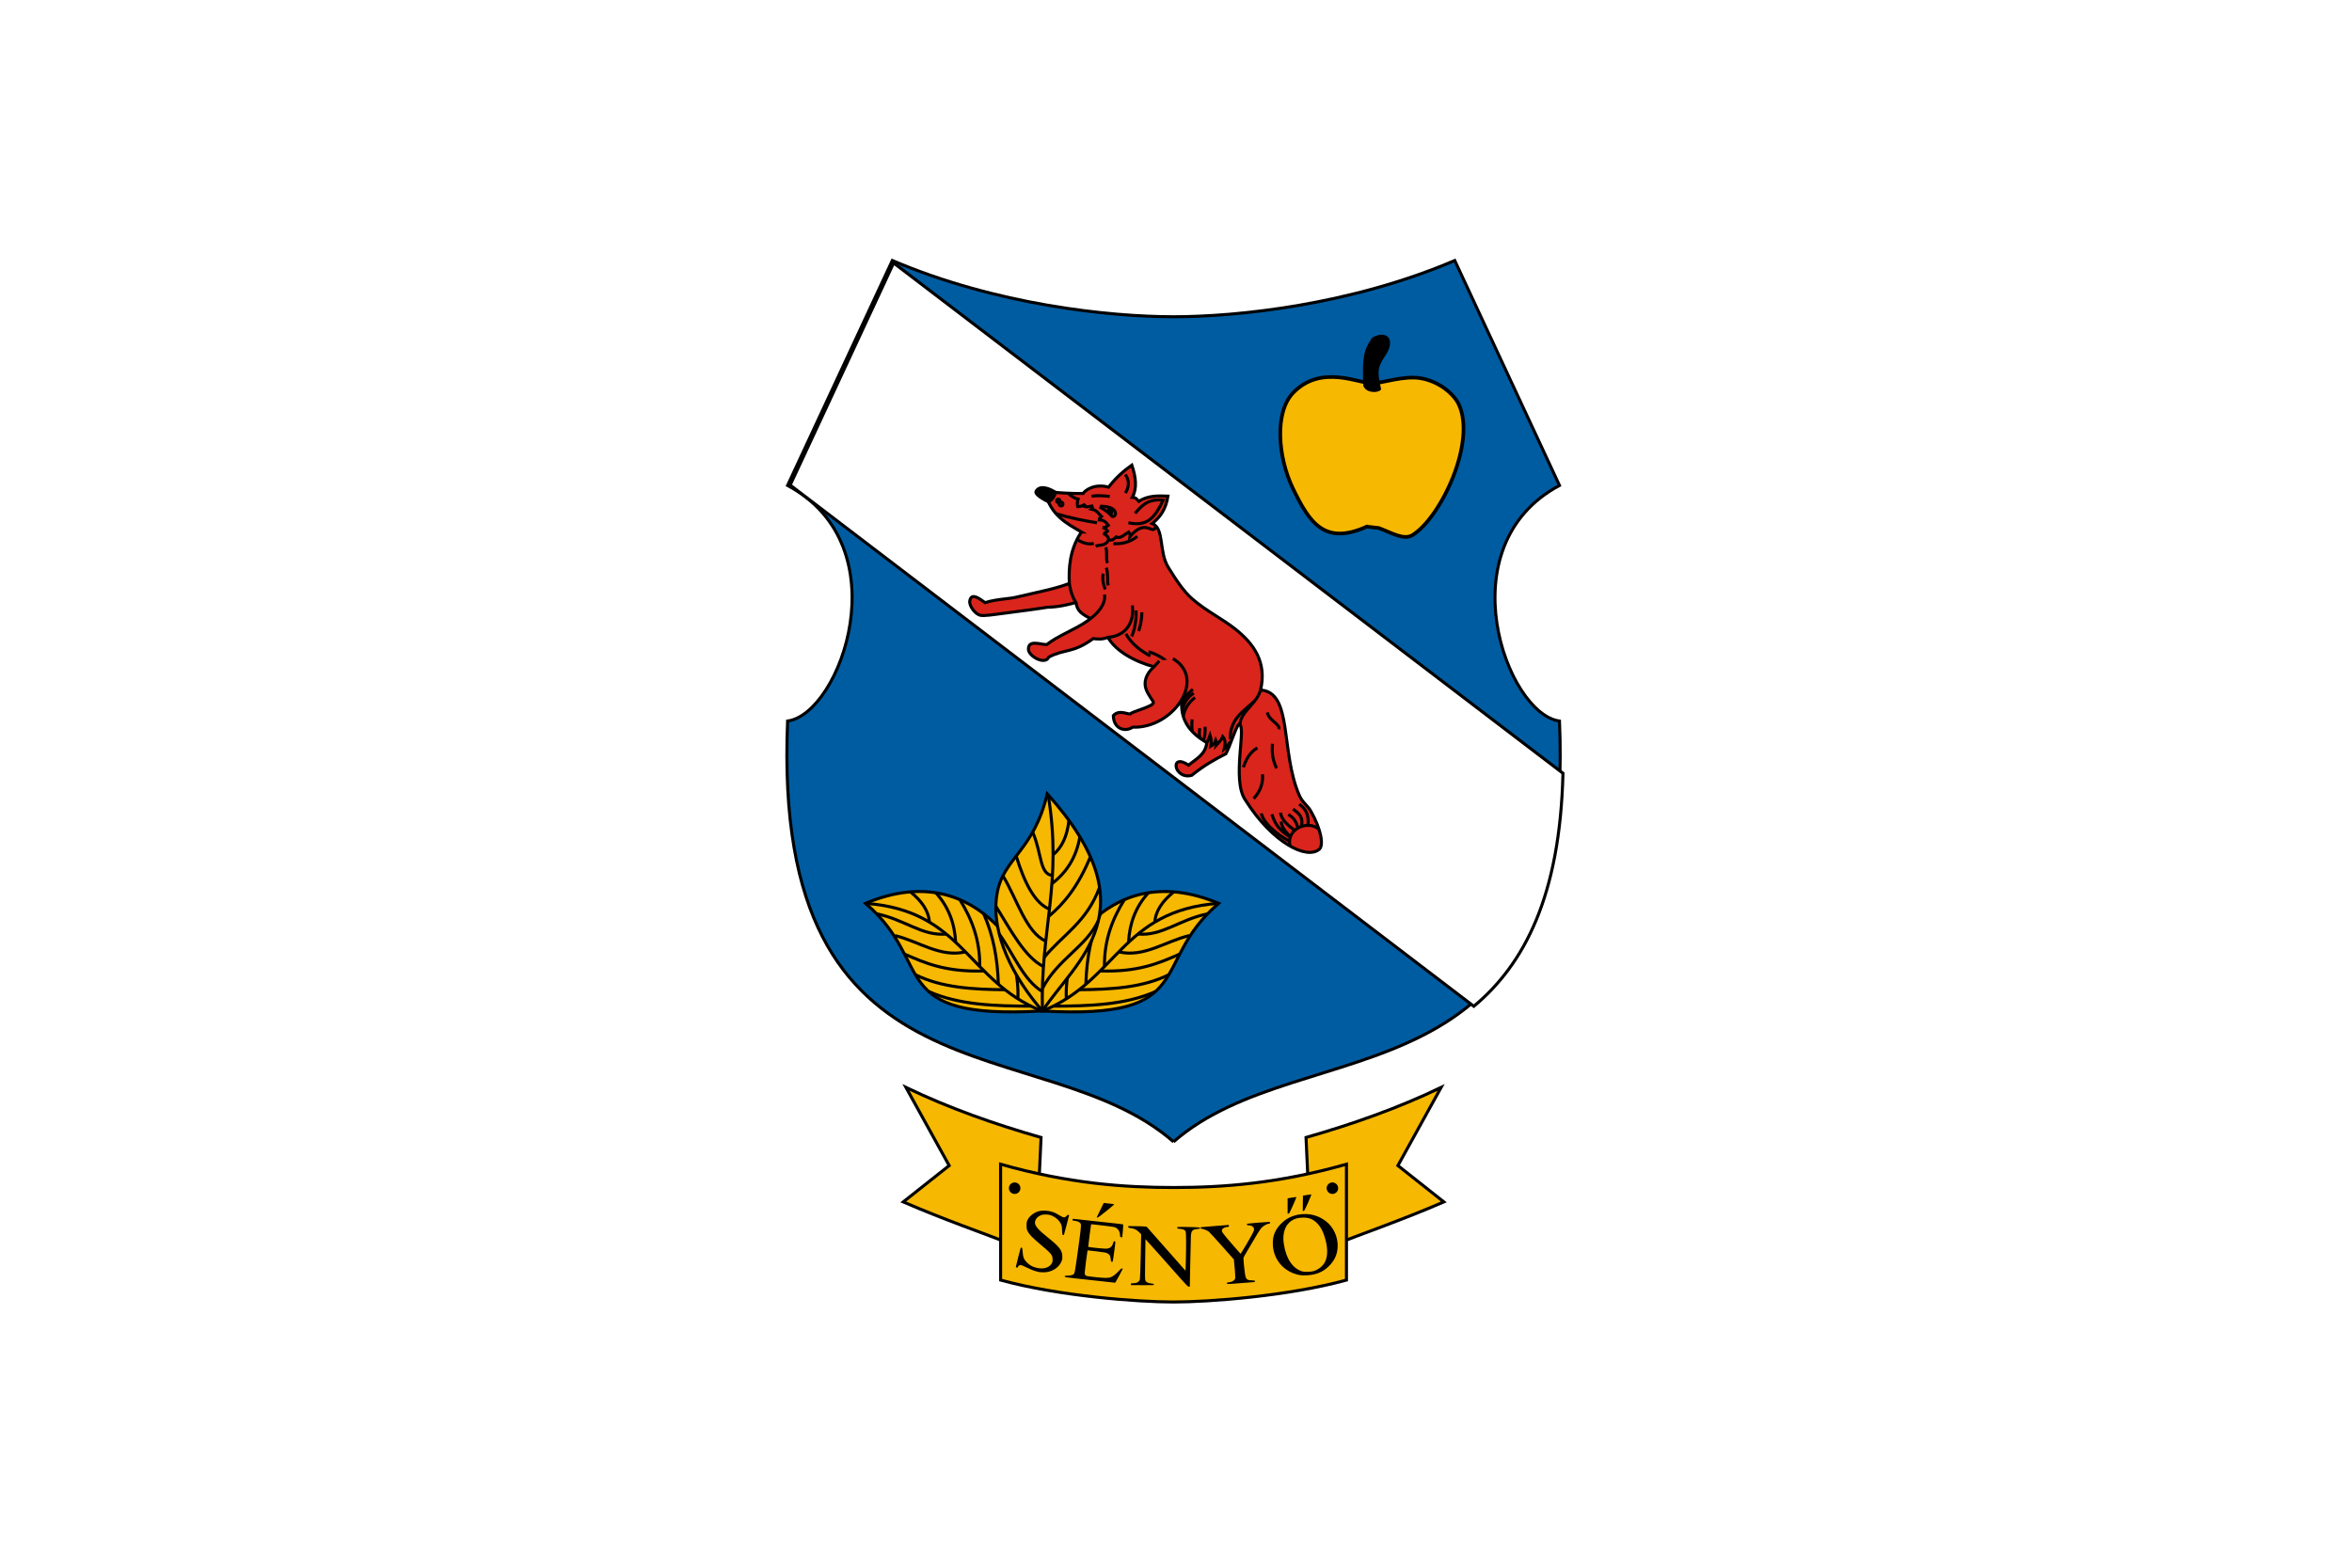 <svg width="900" height="600" version="1.1" viewBox="0 0 900 600" xmlns="http://www.w3.org/2000/svg">
 <g transform="translate(0,-522.52)">
  <path d="m0 522.52h900v600h-900z" fill="#fff" stroke-linecap="round" stroke-linejoin="round" stroke-width=".587" style="paint-order:fill markers stroke"/>
  <g transform="matrix(1.757,0,0,1.757,-6381.63,-6971.405)">
   <path d="m3887.699 4513.903c-28.664-25.064-87.654-5.962-84.054-91.657 11.567-1.555 24.761-38.082 0-51.319l22.809-48.996c22.62 9.658 47.294 12.249 61.245 12.249 13.952 0 38.625-2.591 61.245-12.249l22.809 48.996c-24.761 13.237-11.567 49.764 0 51.319 3.6 85.695-55.39 66.593-84.054 91.657" fill="#005ca1" stroke="#000" stroke-width=".661"/>
   <path transform="matrix(.265 0 0 .265 3563.066 4175.385)" d="m994.971 555.006-84.996 182.584 561.848 428.439c41.389-34.584 70.806-90.417 73.264-191.529z" fill="#fff" stroke="#000" stroke-width="2.5"/>
   <g fill="#f6b801" stroke="#000" stroke-width=".661">
    <path d="m3853.919 4536.778c-8.136-3.164-15.995-5.852-25.088-9.781l10.005-7.915-9.408-17.024c9.371 4.504 19.253 7.987 29.419 10.901l-0.523 11.275"/>
    <path d="m3921.479 4536.778c8.136-3.164 15.995-5.852 25.088-9.781l-10.005-7.915 9.408-17.024c-9.371 4.504-19.253 7.987-29.419 10.901l0.523 11.275"/>
    <path d="m3925.361 4544.02v-25.238c-14.866 4.225-26.962 5.077-37.662 5.077-10.701 0-22.796-0.852-37.662-5.077v25.238c12.673 3.488 29.884 4.779 37.662 4.779 7.779 0 24.99-1.291 37.662-4.779z"/>
   </g>
   <g>
    <circle transform="scale(-1,1)" cx="-3922.3" cy="4524.009" r="1.12" fill-rule="evenodd" stroke="#000" stroke-width=".265"/>
    <circle cx="3853.098" cy="4524.009" r="1.12" fill-rule="evenodd" stroke="#000" stroke-width=".265"/>
    <path d="m3889.377 4543.851c-0.796-0.897-2.849-3.213-4.562-5.146s-3.143-3.525-3.179-3.539c-0.035-0.014-0.06 0.024-0.055 0.085 0.01 0.06-0.022 2-0.061 4.311-0.055 3.215-0.047 4.273 0.031 4.51 0.131 0.396 0.546 0.617 1.305 0.695 0.476 0.049 0.56 0.082 0.56 0.22 0 0.157-0.087 0.162-2.498 0.147l-2.498-0.015v-0.201c0-0.187 0.033-0.201 0.453-0.201 0.829 0 1.339-0.286 1.496-0.84 0.047-0.167 0.13-2.447 0.184-5.069l0.098-4.766-0.452-0.457c-0.522-0.529-1.068-0.793-1.808-0.875-0.455-0.05-0.524-0.082-0.548-0.248l-0.027-0.191 1.466 0.01c0.806 0.01 1.712 0.034 2.013 0.064l0.546 0.054 1.721 1.947c0.947 1.071 2.854 3.231 4.238 4.799l2.516 2.851 0.054-1.751c0.094-3.054 0.089-6.471-0.01-6.75-0.13-0.368-0.531-0.572-1.23-0.627-0.534-0.042-0.596-0.065-0.62-0.237-0.027-0.191-0.027-0.191 1.27-0.19 0.713 1e-4 1.84 0.025 2.503 0.055 1.057 0.048 1.206 0.073 1.206 0.199 0 0.115-0.108 0.154-0.544 0.195-1.153 0.108-1.406 0.387-1.467 1.624-0.021 0.419-0.082 3.048-0.135 5.842l-0.098 5.08-0.212 0.023c-0.179 0.02-0.434-0.227-1.66-1.609zm9.957 0.87c0-0.168-4e-4 -0.168 0.917-0.309 0.155-0.024 0.418-0.169 0.585-0.322 0.297-0.272 0.303-0.292 0.299-0.905 0-0.345-0.07-1.31-0.151-2.146l-0.147-1.519-2.574-2.9c-1.415-1.595-2.706-3.01-2.869-3.143-0.288-0.237-1.139-0.581-1.563-0.631-0.281-0.033-0.333-0.301-0.07-0.357 0.108-0.023 1.282-0.12 2.609-0.216 1.327-0.096 2.632-0.198 2.9-0.226 0.482-0.051 0.487-0.05 0.487 0.171 0 0.2-0.032 0.223-0.318 0.224-0.396 0-0.994 0.267-1.115 0.493-0.26 0.486-0.176 0.614 2.179 3.315 0.954 1.094 1.758 2.016 1.785 2.048 0.058 0.068 2.423-3.956 2.767-4.707 0.189-0.413 0.215-0.551 0.153-0.801-0.104-0.415-0.521-0.689-1.052-0.689-0.297 0-0.416-0.037-0.456-0.141-0.03-0.078-0.024-0.168 0.012-0.201 0.055-0.05 4.39-0.424 4.871-0.42 0.089 7e-4 0.148 0.066 0.148 0.161 0 0.16-0.155 0.263-0.393 0.263-0.271 0-1.064 0.454-1.427 0.818-0.359 0.359-1.028 1.437-3.064 4.939-0.42 0.722-0.809 1.4-0.865 1.507-0.082 0.155-0.065 0.563 0.082 2.032 0.101 1.011 0.246 2.027 0.323 2.258 0.191 0.58 0.504 0.755 1.361 0.763 0.596 0.01 0.642 0.019 0.667 0.195 0.021 0.149-0.015 0.189-0.169 0.189-0.108 3e-4 -1.377 0.096-2.821 0.212-3.207 0.258-3.09 0.256-3.09 0.046zm-27.559-0.475c-1.77-0.195-4.236-0.463-5.482-0.595-2.185-0.232-2.265-0.247-2.265-0.423 0-0.171 0.041-0.181 0.656-0.178 0.706 0 1.225-0.168 1.38-0.457 0.117-0.218 0.294-1.218 0.54-3.04 0.116-0.862 0.369-2.69 0.561-4.064 0.192-1.374 0.355-2.778 0.361-3.12 0.011-0.597 6e-4 -0.632-0.253-0.859-0.254-0.227-0.878-0.424-1.344-0.424-0.167 0-0.207-0.043-0.207-0.219 0-0.206 0.02-0.216 0.318-0.17 0.266 0.042 3.543 0.401 9.377 1.028 0.652 0.07 1.225 0.141 1.274 0.158 0.061 0.021 0.052 0.464-0.028 1.415-0.064 0.761-0.128 1.396-0.142 1.41-0.014 0.014-0.126 9e-4 -0.247-0.03-0.189-0.048-0.222-0.102-0.222-0.37 0-0.956-0.527-1.667-1.375-1.856-0.447-0.1-4.902-0.629-4.929-0.586-0.044 0.069-0.664 4.894-0.633 4.925 0.067 0.067 3.197 0.39 3.782 0.39 0.926-2e-4 1.421-0.373 1.655-1.249 0.078-0.291 0.134-0.36 0.29-0.36 0.249 0 0.25-0.04-0.062 2.238-0.324 2.367-0.3 2.267-0.53 2.234-0.166-0.024-0.193-0.091-0.236-0.577-0.026-0.303-0.092-0.632-0.146-0.732-0.168-0.311-0.583-0.6-1.009-0.702-0.332-0.08-3.848-0.515-3.888-0.481-0.045 0.038-0.625 4.579-0.624 4.886 7e-4 0.405 0.131 0.6 0.466 0.7 0.334 0.1 3.232 0.399 3.979 0.41 0.435 0.01 0.907-0.036 1.101-0.099 0.546-0.179 1.197-0.659 1.802-1.327 0.386-0.426 0.625-0.623 0.757-0.623 0.106 0 0.192 0.026 0.192 0.059 0 0.06-1.272 2.428-1.517 2.825l-0.134 0.216zm43.447-1.305c-3.535-0.643-5.905-3.447-5.905-6.986 0-1.644 0.558-2.956 1.785-4.2 1.402-1.421 3.144-2.116 5.307-2.116 1.878-7e-4 3.733 0.765 5.077 2.095 1.523 1.508 2.259 3.876 1.857 5.979-0.241 1.259-0.803 2.277-1.818 3.287-1.286 1.282-2.862 1.918-4.92 1.985-0.535 0.017-1.158 0-1.383-0.043zm3.001-0.878c1.078-0.342 2.015-1.104 2.469-2.008 0.572-1.139 0.621-2.743 0.141-4.648-0.46-1.83-1.099-3.068-2.019-3.919-0.836-0.773-1.643-1.074-2.889-1.077-2.239-0.01-3.787 1.224-4.188 3.329-0.158 0.831-0.159 1.485 0 2.511 0.476 3.134 1.944 5.286 4.026 5.899 0.473 0.14 1.909 0.089 2.464-0.087zm-59.698 0.226c-0.811-0.135-1.68-0.442-2.713-0.96-0.668-0.335-1.289-0.591-1.431-0.591-0.263 0-0.597 0.275-0.597 0.491 0 0.075-0.051 0.101-0.134 0.069-0.074-0.028-0.169-0.051-0.212-0.051-0.043 0-0.078-0.048-0.078-0.106-5e-4 -0.104 1.026-4.142 1.067-4.199 0.012-0.016 0.095-0.01 0.185 0.023 0.142 0.045 0.172 0.165 0.223 0.906 0.081 1.181 0.28 1.675 0.931 2.318 0.62 0.612 1.172 0.92 2.047 1.144 1.456 0.372 2.713 0.045 3.315-0.864 0.197-0.298 0.233-0.441 0.231-0.91-0.01-1.001-0.223-1.271-2.676-3.324-1.73-1.448-2.418-2.157-2.751-2.834-0.213-0.433-0.243-0.589-0.243-1.256 1e-4 -0.646 0.034-0.833 0.221-1.228 0.432-0.91 1.534-1.714 2.677-1.952 0.673-0.14 1.955-0.055 2.647 0.177 0.643 0.215 0.841 0.312 1.685 0.821 0.794 0.48 1.12 0.508 1.436 0.123 0.132-0.16 0.302-0.272 0.414-0.271 0.105 4e-4 0.191 0.025 0.191 0.055 0 0.088-1.112 4.303-1.144 4.335-0.016 0.016-0.103 0.01-0.194-0.024-0.148-0.047-0.169-0.152-0.202-1.011-0.032-0.833-0.068-1.022-0.272-1.44-0.325-0.664-0.964-1.266-1.739-1.64-0.551-0.265-0.744-0.314-1.383-0.344-0.837-0.041-1.241 0.07-1.839 0.503-0.392 0.284-0.673 0.805-0.675 1.255 0 0.733 0.74 1.587 2.867 3.287 2.506 2.002 3.097 2.791 3.097 4.127 0 0.583-0.037 0.754-0.263 1.228-0.631 1.322-2.22 2.217-3.883 2.189-0.326-0.01-0.688-0.026-0.804-0.046zm12.446-11.92c0-0.022 0.343-0.739 0.762-1.593l0.762-1.552 0.952 0.106c0.524 0.058 1.067 0.118 1.206 0.132 0.235 0.024 0.119 0.136-1.54 1.487-1.032 0.84-1.868 1.46-1.968 1.46-0.096 0-0.175-0.018-0.175-0.04zm41.571-2.476v-1.681l0.935-0.155c0.514-0.086 0.954-0.136 0.979-0.112 0.024 0.024-0.311 0.839-0.744 1.81-0.659 1.477-0.819 1.77-0.979 1.793l-0.19 0.027zm3.321-0.586 0.023-1.676 0.889-0.149c0.489-0.082 0.915-0.141 0.947-0.13 0.032 0.011-0.293 0.82-0.722 1.798-0.654 1.492-0.81 1.782-0.97 1.805l-0.19 0.027z"/>
   </g>
   <g stroke="#000">
    <path d="m3929.781 4379.901 2.613 0.299c2.749 1.016 5.466 2.728 7.364 1.536 6.264-3.935 13.921-20.364 10.05-28.501-1.065-2.239-4.318-5.072-8.494-5.696-3.475-0.519-7.796 0.974-10.115 1.151-2.815 0.203-11.255-4.381-17.464 2.074-4.089 4.252-3.314 14.001-0.073 20.741 3.645 7.58 6.935 12.532 16.118 8.396z" fill="#f6b801" stroke-width=".794"/>
    <path d="m3929.184 4349.213c0.555 1.512 3.112 1.467 3.584 0.747-0.158-1.02-0.855-3.101-0.386-4.792 0.6-2.163 2.457-3.363 2.331-5.475-0.093-1.564-1.837-1.916-3.663-0.858-1.031 1.777-2.357 2.614-1.867 10.379z" stroke-width=".265"/>
    <path d="m3858.997 4485.406c-1.529-9.032-12.982-34.062-38.379-23.445 15.317 13.101 4.11 25.402 38.379 23.445z" fill="#f6b801" stroke-width=".661"/>
   </g>
   <g fill="none" stroke="#000" stroke-width=".661">
    <path d="m3820.618 4461.961c21.247 1.526 22.073 16.916 38.379 23.445"/>
    <path d="m3823.041 4464.242c6.164 1.246 9.873 4.885 15.152 4.404"/>
    <path d="m3827.002 4468.98c5.125 1.192 9.871 4.847 15.379 3.549"/>
    <path d="m3829.101 4473.009c4.498 1.962 8.957 3.946 17.338 3.675"/>
    <path d="m3831.482 4477.507c5.72 2.828 12.539 3.214 19.509 3.264"/>
    <path d="m3834.374 4481.168c6.625 2.928 14.403 3.165 22.273 3.188"/>
    <path d="m3830.393 4459.463c2.451 1.962 3.968 4.127 4.131 6.586"/>
    <path d="m3835.934 4459.657c2.788 3.076 4.11 6.717 4.311 10.788"/>
    <path d="m3841.159 4461.158c2.595 4.175 4.415 8.809 4.333 14.57"/>
    <path d="m3846.344 4464.219c2.042 4.556 3.048 9.711 3.199 15.361"/>
    <path d="m3853.061 4474.953c0.551 2.862 0.873 5.528 0.728 7.795"/>
   </g>
   <path d="m3859.152 4485.406c1.529-9.032 12.982-34.062 38.379-23.445-15.317 13.101-4.11 25.402-38.379 23.445z" fill="#f6b801" stroke="#000" stroke-width=".661"/>
   <g fill="none" stroke="#000" stroke-width=".661">
    <path d="m3897.531 4461.961c-21.247 1.526-22.073 16.916-38.379 23.445"/>
    <path d="m3895.108 4464.242c-6.164 1.246-9.873 4.885-15.152 4.404"/>
    <path d="m3891.147 4468.98c-5.125 1.192-9.871 4.847-15.379 3.549"/>
    <path d="m3889.047 4473.009c-4.498 1.962-8.957 3.946-17.338 3.675"/>
    <path d="m3886.666 4477.507c-5.72 2.828-12.539 3.214-19.509 3.264"/>
    <path d="m3883.774 4481.168c-6.625 2.928-14.403 3.165-22.273 3.188"/>
    <path d="m3887.755 4459.463c-2.451 1.962-3.968 4.127-4.131 6.586"/>
    <path d="m3882.214 4459.657c-2.788 3.076-4.11 6.717-4.311 10.788"/>
    <path d="m3876.989 4461.158c-2.595 4.175-4.415 8.809-4.333 14.57"/>
    <path d="m3871.805 4464.219c-2.042 4.556-3.048 9.711-3.199 15.361"/>
    <path d="m3865.088 4474.953c-0.551 2.862-0.873 5.528-0.728 7.795"/>
   </g>
   <path d="m3859.152 4485.406c7.296-11.093 23.848-21.882 1.04-47.321-2.952 12.646-9.663 13.954-10.951 21.888-1.399 8.616 3.577 18.186 9.912 25.433z" fill="#f6b801" stroke="#000" stroke-width=".661"/>
   <g fill="none" stroke="#000" stroke-width=".661">
    <path d="m3860.397 4438.316c3.165 19.319-1.762 29.18-1.245 47.09"/>
    <path d="m3864.915 4443.89c-0.369 3.423-1.533 5.907-3.45 7.5"/>
    <path d="m3867.299 4447.463c-0.768 4.518-2.932 7.804-6.091 10.211"/>
    <path d="m3860.495 4464.806c3.335-2.751 6.461-6.59 9.095-12.987"/>
    <path d="m3859.526 4473.74c4.066-4.988 9.25-7.632 12.06-15.257"/>
    <path d="m3859.14 4480.534c3.314-6.47 9.592-9.12 12.202-14.856"/>
    <path d="m3857.021 4446.45c1.992 4.543 1.473 9.193 4.305 9.433"/>
    <path d="m3853.434 4451.655c1.844 6.008 4.133 10.338 7.242 11.569"/>
    <path d="m3850.54 4455.963c3.027 4.953 5.061 12.391 9.336 14.224"/>
    <path d="m3849.006 4462.584c3.239 5.243 6.318 11.129 10.363 13.148"/>
    <path d="m3849.746 4468.653c3.07 4.279 5.312 10.111 9.38 12.518"/>
   </g>
   <path d="m3865.92 4391.861c-2.897 1.416-7.976 2.32-12.038 3.3-1.952 0.543-4.514 0.441-7.233 1.294-0.975-0.657-3.156-2.538-3.353-0.132 0.119 1.271 1.361 2.633 2.263 2.87 0.817 0.215 2.809-0.116 5.252-0.428 3.502-0.447 7.765-1.02 9.406-1.307 2.32-0.025 4.613-0.56 6.864-1.214" fill="#da251c" stroke="#000" stroke-width=".661"/>
   <path d="m3867.636 4381.064c-3.203-1.869-6.683-3.574-7.973-8.817 2.78 0.259 5.559 0.468 8.339 0.431 0.453-0.703 2.458-2.224 5.547-1.382 1.611-2.074 3.317-3.573 5.069-4.805 0.896 2.648 1.174 5.076 0.106 7.022 0.808 0.037 1.018 0.447 1.416 0.894 1.88-1.299 4.189-1.241 6.345-1.158-0.436 2.854-1.733 4.656-3.432 5.966 2.701 1.072 1.389 6.145 3.503 9.549 1.488 2.395 3.205 5.132 5.282 6.926 3.066 2.647 6.44 4.251 9.261 6.479 4.093 3.234 6.964 7.258 5.555 13.319 7.093 0.488 4.233 13.36 8.465 23.014 0.643 1.467 1.807 2.182 2.462 3.333 2.238 3.933 2.866 7.441 1.871 8.327-2.682 2.388-10.201-1.374-16.072-10.651-3.132-4.357 0.337-16.32-1.411-16.536-0.466-0.057-1.994 4.862-2.865 6.399-2.38 1.211-4.726 2.518-7.444 4.699-3.866 1.027-4.903-5.062-0.686-2.217 1.644-1.365 3.662-2.275 3.975-4.904-7.326-4.217-5.187-9.502-5.215-11.522-0.041-2.913-3.179-5.618-6.31-5.01-3.804-1.004-9.02-3.48-10.507-7.444l-2.693-2.693c-1.493-0.969-3.434-1.391-3.749-3.801-0.653-0.965-1.208-2.44-1.468-4.21-0.15-3.243 0.025-7.342 2.629-11.207z" fill="#da251c" stroke="#000" stroke-width=".661"/>
   <g fill="none" stroke="#000" stroke-width=".661">
    <path d="m3862.115 4377.09c3.081 0.913 6.017 1.5 8.899 1.968"/>
    <path d="m3866.679 4382.697c1.157 0.737 2.521 1.172 3.649 0.857"/>
    <path d="m3864.762 4372.621c0.667 0.677 1.383 1.109 2.149 1.288-0.163 0.508-0.258 1.036-0.075 1.643 0.577-0.026 1.128-0.156 1.605-0.579l-0.261 0.485c0.72 0.277 1.182 0.036 1.717-0.056 0.097 0.23 0.308 0.461-0.019 0.691 1.249 0.295 1.488 1.023 2.109 1.587-0.236 0.175-0.446 0.376-0.485 0.747 1.065 0.023 1.571 0.563 1.997 1.176-0.344 0.216-0.538 0.546-1.251 0.485 0.519 0.182 0.862 0.453 1.083 0.784-0.229 0.238-0.444 0.489-0.915 0.485 1.588 0.853 1.308 1.79 0.259 2.351-0.504 0.27-1.316 0.18-1.939 0.468"/>
    <path d="m3869.842 4373.275c1.325-0.221 2.651-0.079 3.976 0.037"/>
    <path d="m3871.69 4375.459c4.367-0.016 3.573 2.561 2.632 2.203-0.694-0.782-1.602-1.47-2.744-2.053"/>
    <path d="m3877.178 4368.552c0.946 1.165 0.864 2.706 0.037 4.032"/>
   </g>
   <g stroke="#000" stroke-width=".661">
    <path d="m3862.042 4372.452c-1.196-0.757-3.336-1.759-4.259-0.297-0.452 0.716 1.731 1.87 2.649 2.334 0.987-0.454 1.305-1.243 1.61-2.037z"/>
    <circle cx="3862.598" cy="4374.283" r=".366" fill="none"/>
    <circle cx="3863.201" cy="4374.979" r=".418" fill="none"/>
    <ellipse transform="rotate(-7.16)" cx="3298.238" cy="4825.198" rx=".366" ry=".609" fill-rule="evenodd"/>
   </g>
   <g fill="none" stroke="#000" stroke-width=".661">
    <path d="m3879.325 4376.989c1.132-1.209 2.543-3.29 6.123-2.856-2.021 4.205-3.667 5.724-7.579 4.928"/>
    <path d="m3873.522 4382.784c0.813 0.214 1.263-0.201 1.696-0.642 0.929 0.481 1.81-0.55 2.707-1.064 0.19 0.275 0.369 0.555 0.317 0.933 3.136-3.607 4.531-0.913 5.3-1.593 0.217-0.192 0.294-0.45 0.219-0.756"/>
    <path d="m3874.602 4383.616c1.827 0.075 3.591-0.277 5.208-1.605"/>
    <path d="m3872.941 4384.4c0.396 1.102-0.022 2.458 0.373 3.435"/>
    <path d="m3873.071 4388.843c0.429 1.394 0.135 2.828 0.392 3.883"/>
    <path d="m3872.381 4390.131c-0.234 1.401 0.056 2.452 0.448 3.435"/>
   </g>
   <path d="m3872.661 4394.686c0.312 2.139-1.433 4.146-3.672 5.725-2.665 1.879-6.576 3.311-8.903 5.178-1.265 0.06-4.286-1.282-3.96 1.32 0.53 1.576 3.729 3.057 4.382 1.425 3.395-1.834 5.246-0.785 9.688-4.039 0.96 0.075 1.85 0.256 3.214-0.275 5.002-0.429 5.715-4.701 5.287-6.958" fill="#da251c" stroke="#000" stroke-width=".661"/>
   <g fill="none" stroke="#000" stroke-width=".661">
    <path d="m3879.53 4398.158c0.184 2.53-0.665 5.146-0.933 5.656"/>
    <path d="m3880.818 4398.55c-0.041 1.564-0.321 2.89-0.709 4.107"/>
    <path d="m3877.309 4403.254c1.364 2.323 3.284 3.696 5.339 4.835"/>
    <path d="m3882.256 4407.136c2.196 0.693 3.681 1.723 4.835 2.912"/>
   </g>
   <path d="m3887.557 4408.648c7.547 4.465-0.049 15.297-8.755 14.934-1.64 1.137-4.164 0.386-4.219-2.52 1.236-1.329 2.917-0.317 3.696-0.355 0.279-0.493 4.867-1.589 5.04-2.427 0.076-0.37-1.098-1.512-1.627-3.042-0.482-1.395-0.088-3.213 1.76-4.825l1.137-1.262" fill="#da251c" stroke="#000" stroke-width=".661"/>
   <g fill="none" stroke="#000" stroke-width=".661">
    <path d="m3891.906 4415.331c-1.059 0.959-2.198 1.83-2.439 3.695"/>
    <path d="m3892.093 4416.171c-1.003 0.656-1.954 1.522-2.548 3.825"/>
    <path d="m3892.373 4417.123c-1.385 1.035-2.215 2.416-2.563 4.097"/>
    <path d="m3891.757 4421.883c-0.152 1.286-0.048 1.958 0.041 2.664"/>
    <path d="m3893.418 4423.806c-0.147 0.957-0.133 1.731 0.117 2.24"/>
    <path d="m3894.576 4423.489c0.071 1.253-0.051 2.27-0.427 2.975"/>
    <path d="m3894.943 4426.949c0.259-0.435 0.504-0.955 0.728-1.601 0.311 1.001 0.236 1.712 0.132 2.402 0.459-0.255 0.92-0.71 1.109-1.32 0.144 0.306 0.146 0.684 0.079 1.095 0.496-0.539 1.023-0.937 1.425-1.901 0.711 0.781 0.537 1.758 0.317 2.745 0.535-0.436 0.961-1.003 1.32-1.65"/>
    <path d="m3906.653 4415.488c-0.795 2.97-4.341 4.688-4.506 7.562"/>
    <path d="m3908.128 4420.371c0.369 1.856 2.996 2.616 2.464 3.677"/>
    <path d="m3905.962 4428.099c-1.56 0.867-2.443 2.41-3.061 4.219"/>
    <path d="m3909.248 4427.203c-0.213 2.156 0.163 3.816 0.896 5.339"/>
    <path d="m3907.082 4433.849c0.171 2.3-0.743 4.005-1.941 5.301"/>
    <path d="m3900.064 4426.195c-0.13-4.412 2.793-5.971 5.363-8.393"/>
    <path d="m3913.056 4449.473c-0.856-3.786 3.957-5.757 6.322-3.638"/>
    <path d="m3906.802 4442.361c0.694 2.821 5.166 5.685 6.16 6.013"/>
    <path d="m3909.136 4442.547c0.569 2.255 2.035 3.804 3.995 4.966-0.808-1.025-1.841-1.889-1.998-3.379"/>
    <path d="m3910.984 4442.193c0.244 1.655 1.719 2.823 3.098 3.883"/>
    <path d="m3912.701 4442.585c0.77 0.556 1.563 0.972 2.093 2.971"/>
    <path d="m3913.728 4441.409c1.121 0.873 2.333 1.677 1.811 3.807"/>
    <path d="m3915.072 4440.345c0.789 0.668 2.204 1.548 1.904 4.623"/>
   </g>
  </g>
 </g>
</svg>
